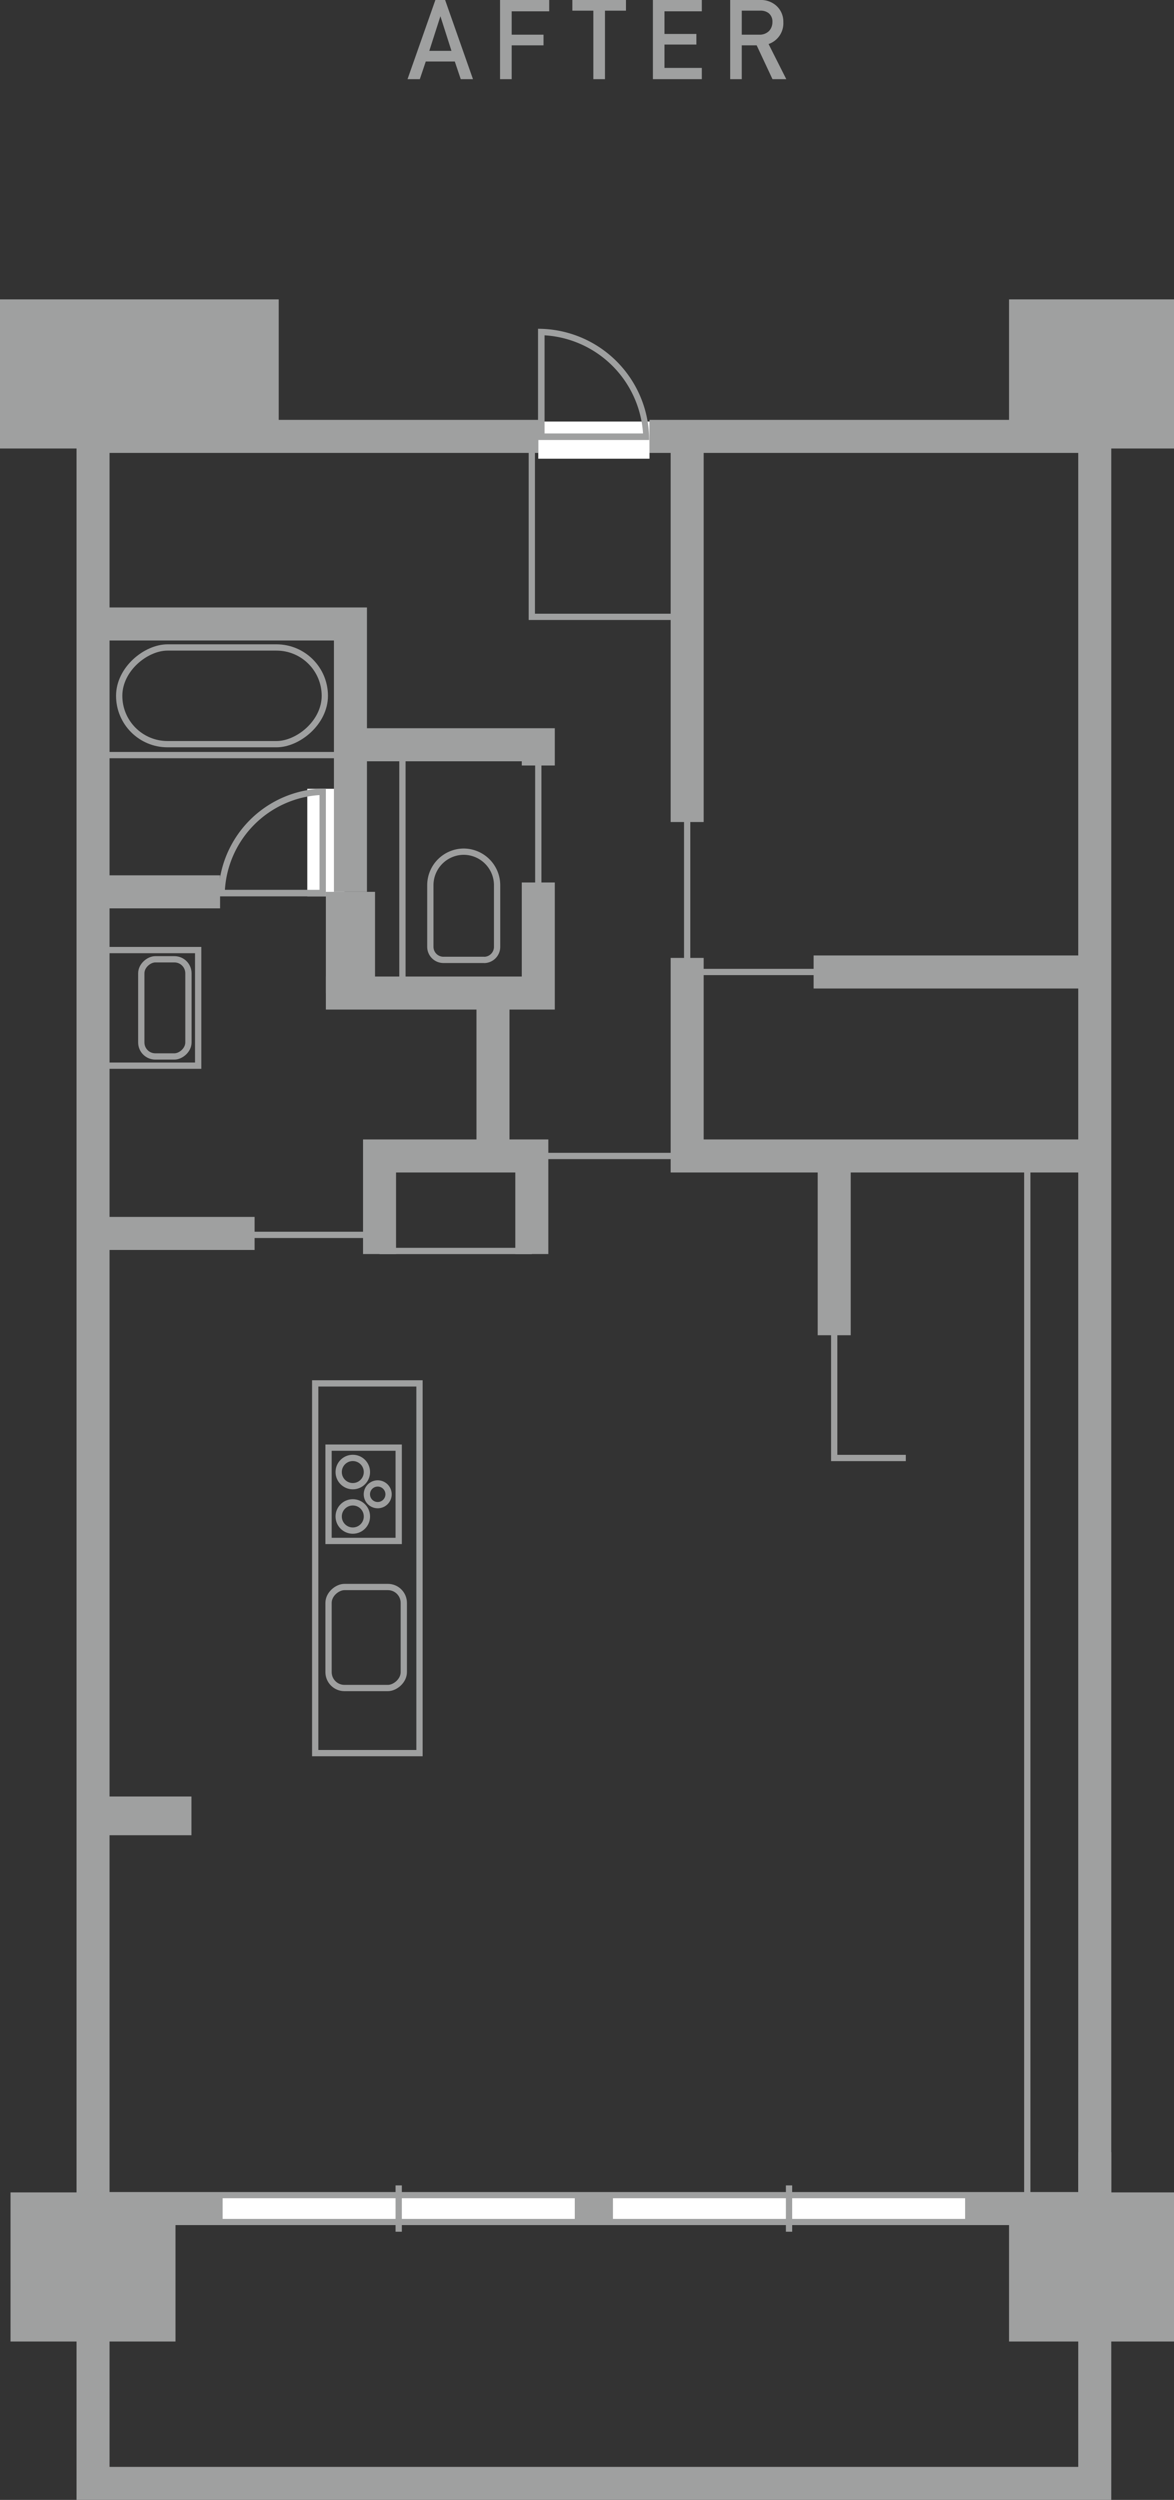 <svg xmlns="http://www.w3.org/2000/svg" width="179.56" height="382.09" viewBox="0 0 179.56 382.09"><rect x="0" y="0" width="179.56" height="382.09" fill="#333333" stroke="none"/><g id="aa1438d8-7fef-4fc2-b183-882a58f30362" data-name="Layer 2"><g id="b58651a5-aac4-4101-80fa-d4a7508e05d1" data-name="24 Grid Col"><line x1="49.84" y1="136.99" x2="49.84" y2="120.56" fill="none" stroke="#fff" stroke-miterlimit="10" stroke-width="5.68"/><path d="M48.87,121.55V136H34.4a15.49,15.49,0,0,1,14.47-14.48m1-1A16.43,16.43,0,0,0,33.41,137H49.84V120.56Z" fill="#9fa0a0"/><rect x="17.79" y="150.44" width="14.85" height="7.21" rx="2.14" transform="translate(179.26 128.83) rotate(90)" fill="none" stroke="#9fa0a0" stroke-miterlimit="10" stroke-width="0.96"/><rect x="48.29" y="244.52" width="15.44" height="11.51" rx="2.43" transform="translate(306.28 194.27) rotate(90)" fill="none" stroke="#9fa0a0" stroke-miterlimit="10" stroke-width="0.96"/><rect x="26.57" y="90.63" width="14.78" height="31.45" rx="7.39" transform="translate(140.31 72.39) rotate(90)" fill="none" stroke="#9fa0a0" stroke-miterlimit="10" stroke-width="0.96"/><path d="M67.81,130.17h6.27a2,2,0,0,1,2,2v9.42A5.13,5.13,0,0,1,71,146.71h0a5.13,5.13,0,0,1-5.13-5.13v-9.42a2,2,0,0,1,2-2Z" transform="translate(141.9 276.88) rotate(-180)" fill="none" stroke="#9fa0a0" stroke-miterlimit="10" stroke-width="0.96"/><polyline points="82.33 66.7 14.23 66.7 14.23 337.56 167.44 337.56 167.44 66.7 99.34 66.7" fill="none" stroke="#9fa0a0" stroke-miterlimit="10" stroke-width="5.05"/><line x1="82.33" y1="67.27" x2="99.34" y2="67.27" fill="none" stroke="#fff" stroke-miterlimit="10" stroke-width="5.68"/><path d="M83.29,51.25a16.07,16.07,0,0,1,15.06,15H83.29v-15m-1-1v17h17a17,17,0,0,0-17-17Z" fill="#9fa0a0"/><line x1="38.94" y1="188.52" x2="14.96" y2="188.52" fill="none" stroke="#9fa0a0" stroke-miterlimit="10" stroke-width="5.05"/><polyline points="14.23 336.07 14.23 379.57 167.44 379.57 167.44 328.94" fill="none" stroke="#9fa0a0" stroke-miterlimit="10" stroke-width="5.05"/><rect y="45.76" width="42.63" height="22.79" fill="#9fa0a0"/><rect x="154.33" y="45.76" width="25.23" height="22.79" fill="#9fa0a0"/><rect x="154.33" y="335.09" width="25.23" height="22.79" fill="#9fa0a0"/><rect x="1.61" y="335.09" width="25.23" height="22.79" fill="#9fa0a0"/><rect x="14.23" y="274.58" width="15.05" height="5.92" fill="#9fa0a0"/><rect x="49.84" y="136.31" width="7.52" height="15.47" fill="#9fa0a0"/><rect x="50.25" y="221.26" width="10.73" height="14.26" fill="none" stroke="#9fa0a0" stroke-miterlimit="10" stroke-width="0.96"/><circle cx="53.96" cy="224.99" r="2.16" fill="none" stroke="#9fa0a0" stroke-miterlimit="10" stroke-width="0.96"/><circle cx="53.96" cy="231.78" r="2.16" fill="none" stroke="#9fa0a0" stroke-miterlimit="10" stroke-width="0.96"/><circle cx="57.77" cy="228.39" r="1.66" fill="none" stroke="#9fa0a0" stroke-miterlimit="10" stroke-width="0.96"/><line x1="147.61" y1="337.56" x2="93.75" y2="337.56" fill="none" stroke="#fff" stroke-miterlimit="10" stroke-width="3.16"/><line x1="120.68" y1="334.02" x2="120.68" y2="341.1" fill="none" stroke="#9fa0a0" stroke-miterlimit="10" stroke-width="0.96"/><line x1="87.91" y1="337.56" x2="34.05" y2="337.56" fill="none" stroke="#fff" stroke-miterlimit="10" stroke-width="3.16"/><line x1="60.98" y1="334.02" x2="60.98" y2="341.1" fill="none" stroke="#9fa0a0" stroke-miterlimit="10" stroke-width="0.96"/><line x1="105.1" y1="68.55" x2="105.1" y2="125.64" fill="none" stroke="#9fa0a0" stroke-miterlimit="10" stroke-width="5.05"/><polyline points="105.1 146.41 105.1 176.68 166.95 176.68" fill="none" stroke="#9fa0a0" stroke-miterlimit="10" stroke-width="5.05"/><line x1="127.59" y1="176.68" x2="127.59" y2="204.08" fill="none" stroke="#9fa0a0" stroke-miterlimit="10" stroke-width="5.05"/><polyline points="58.05 191.67 58.05 176.68 81.34 176.68 81.34 191.67" fill="none" stroke="#9fa0a0" stroke-miterlimit="10" stroke-width="5.05"/><line x1="75.4" y1="176.68" x2="75.4" y2="154.19" fill="none" stroke="#9fa0a0" stroke-miterlimit="10" stroke-width="5.05"/><polyline points="49.84 151.78 82.33 151.78 82.33 134.88" fill="none" stroke="#9fa0a0" stroke-miterlimit="10" stroke-width="5.05"/><polyline points="82.33 117 82.33 113.83 53.6 113.83" fill="none" stroke="#9fa0a0" stroke-miterlimit="10" stroke-width="5.05"/><polyline points="53.6 136.31 53.6 95.37 14.96 95.37" fill="none" stroke="#9fa0a0" stroke-miterlimit="10" stroke-width="5.05"/><line x1="33.66" y1="136.31" x2="14.96" y2="136.31" fill="none" stroke="#9fa0a0" stroke-miterlimit="10" stroke-width="5.05"/><polyline points="127.59 200.04 127.59 222.84 138.54 222.84" fill="none" stroke="#9fa0a0" stroke-miterlimit="10" stroke-width="0.96"/><line x1="103.31" y1="176.68" x2="82.54" y2="176.68" fill="none" stroke="#9fa0a0" stroke-miterlimit="10" stroke-width="0.96"/><line x1="105.1" y1="152.39" x2="105.1" y2="123.31" fill="none" stroke="#9fa0a0" stroke-miterlimit="10" stroke-width="0.96"/><line x1="82.33" y1="115.84" x2="82.33" y2="136.31" fill="none" stroke="#9fa0a0" stroke-miterlimit="10" stroke-width="0.96"/><line x1="124.44" y1="148.56" x2="166.95" y2="148.56" fill="none" stroke="#9fa0a0" stroke-miterlimit="10" stroke-width="5.05"/><line x1="127.59" y1="148.56" x2="106.52" y2="148.56" fill="none" stroke="#9fa0a0" stroke-miterlimit="10" stroke-width="0.96"/><line x1="81.34" y1="191.2" x2="58.05" y2="191.2" fill="none" stroke="#9fa0a0" stroke-miterlimit="10" stroke-width="0.96"/><rect x="48.21" y="211.44" width="15.95" height="56.51" fill="none" stroke="#9fa0a0" stroke-miterlimit="10" stroke-width="0.96"/><polyline points="81.34 67.94 81.34 94.28 103.31 94.28" fill="none" stroke="#9fa0a0" stroke-miterlimit="10" stroke-width="0.96"/><line x1="157.12" y1="178.98" x2="157.12" y2="335.92" fill="none" stroke="#9fa0a0" stroke-miterlimit="10" stroke-width="0.96"/><rect x="15.75" y="145.21" width="14.56" height="17.67" fill="none" stroke="#9fa0a0" stroke-miterlimit="10" stroke-width="0.96"/><line x1="51.45" y1="115.41" x2="15.52" y2="115.41" fill="none" stroke="#9fa0a0" stroke-miterlimit="10" stroke-width="0.96"/><line x1="56.68" y1="188.74" x2="35.91" y2="188.74" fill="none" stroke="#9fa0a0" stroke-miterlimit="10" stroke-width="0.96"/><line x1="61.55" y1="114.49" x2="61.55" y2="150.97" fill="none" stroke="#9fa0a0" stroke-miterlimit="10" stroke-width="0.96"/><path d="M69.56,9.4H65.12l-.91,2.7H62.33L66.59,0h1.49l4.26,12.1H70.47Zm-.51-1.63L67.36,2.48h0l-1.7,5.29Z" fill="#9fa0a0"/><path d="M76.48,0H84V1.73H78.26V5.3h4.87V6.93H78.26V12.1H76.48Z" fill="#9fa0a0"/><path d="M90.75,1.63H87.54V0h8.2V1.63H92.53V12.1H90.75Z" fill="#9fa0a0"/><path d="M99.86,0h7.48V1.73h-5.71V5.19h4.88V6.81h-4.88v3.57h5.71V12.1H99.86Z" fill="#9fa0a0"/><path d="M111.68,0h4.58a3.54,3.54,0,0,1,2.39.8,3.25,3.25,0,0,1,1.16,2.58,3.35,3.35,0,0,1-2.26,3.35l2.71,5.37h-2.11l-2.42-5.17h-2.28V12.1h-1.77Zm1.77,5.3h2.7a2,2,0,0,0,1.5-.59,2,2,0,0,0,.49-1.34A1.63,1.63,0,0,0,117.55,2a2,2,0,0,0-1.31-.37h-2.79Z" fill="#9fa0a0"/></g></g></svg>